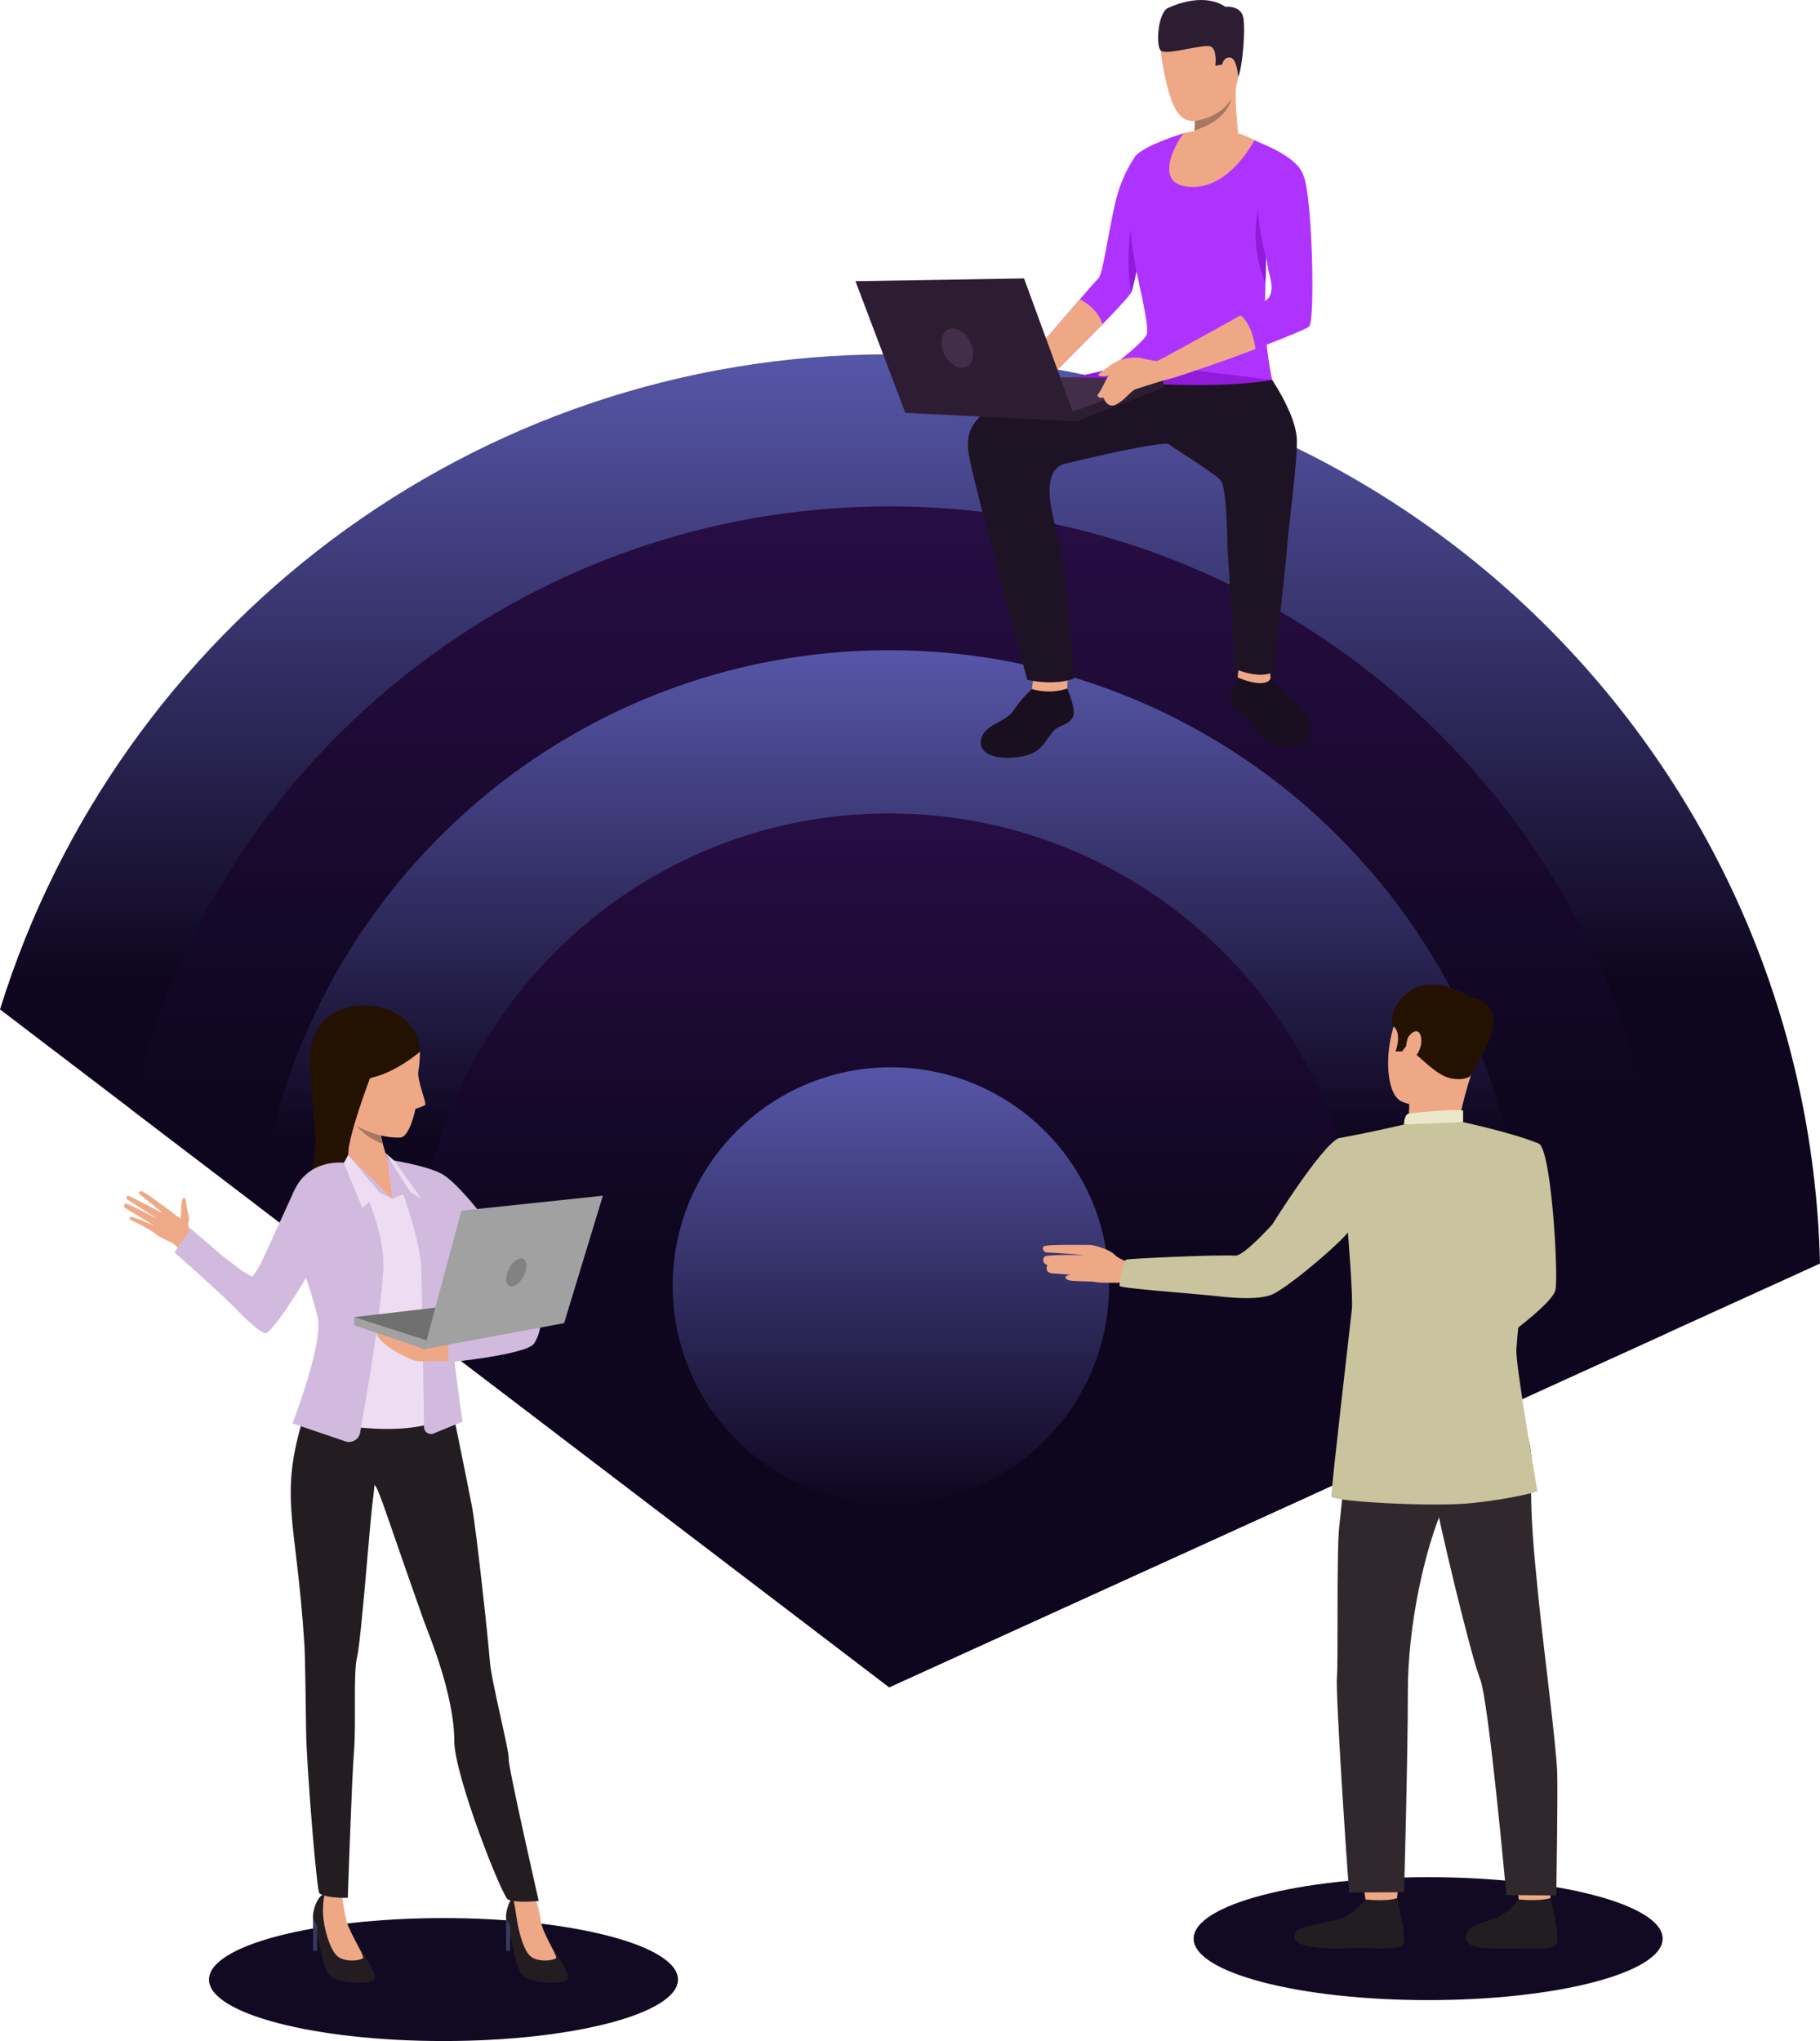 <svg width="660" height="740" viewBox="0 0 660 740" fill="none" xmlns="http://www.w3.org/2000/svg">
<path d="M659.992 458.121L604.491 483.372L549.02 508.61L476.38 541.668L322.47 611.7L151.867 481.693L93.849 437.479L47.293 402.016L0 365.974C42.704 228.39 170.935 128.469 322.474 128.469C506.193 128.469 655.644 275.313 660 458.125L659.992 458.121Z" fill="url(#paint0_linear_0_9262)" style="mix-blend-mode:lighten"/>
<path d="M604.996 466.359C604.996 472.081 604.823 477.761 604.487 483.38L549.015 508.619L476.375 541.677L322.465 611.709L151.863 481.702L93.844 437.488L47.289 402.024C76.385 276.869 188.546 183.602 322.47 183.602C478.508 183.602 605.004 310.206 605.004 466.363L604.996 466.359Z" fill="url(#paint1_linear_0_9262)"/>
<path d="M552.878 466.355C552.878 480.787 551.545 494.923 549.015 508.615L476.375 541.673L322.465 611.705L151.862 481.698L93.844 437.484C108.031 323.743 204.976 235.75 322.465 235.75C449.724 235.75 552.883 339 552.883 466.359L552.878 466.355Z" fill="url(#paint2_linear_0_9262)" style="mix-blend-mode:lighten"/>
<path d="M493.761 466.356C493.761 493.376 487.507 518.943 476.375 541.674L322.466 611.706L151.863 481.698C151.4 476.642 151.17 471.527 151.17 466.356C151.17 371.668 227.866 294.93 322.466 294.93C417.065 294.93 493.761 371.668 493.761 466.356Z" fill="url(#paint3_linear_0_9262)"/>
<path d="M402.174 466.147C402.174 422.417 366.75 386.967 323.053 386.967C279.356 386.967 243.933 422.417 243.933 466.147C243.933 509.878 279.356 545.328 323.053 545.328C366.75 545.328 402.174 509.878 402.174 466.147Z" fill="url(#paint4_linear_0_9262)" style="mix-blend-mode:lighten"/>
<path d="M410.469 457.834C410.469 457.834 406.356 457.071 404.268 454.953C402.184 452.835 396.59 451.3 394.794 451.349C392.997 451.398 379.783 451.123 378.667 451.825C377.551 452.527 378.495 454.12 379.811 454.107C381.132 454.095 393.346 455.043 393.346 455.043C393.346 455.043 379.787 454.752 378.872 455.565C377.957 456.377 377.966 458.064 379.815 458.651C379.815 458.651 378.425 461.438 381.747 461.68L388.371 462.185C388.371 462.185 384.86 462.542 387.104 463.987C388.297 464.755 395.881 464.422 397.374 464.841C398.866 465.255 408.033 465.03 408.033 465.03L410.465 457.843L410.469 457.834Z" fill="#EEA886"/>
<path d="M517.897 725.169C564.86 725.169 602.932 715.191 602.932 702.881C602.932 690.572 564.86 680.594 517.897 680.594C470.934 680.594 432.862 690.572 432.862 702.881C432.862 715.191 470.934 725.169 517.897 725.169Z" fill="#120923"/>
<path d="M545.984 429.169C545.984 429.169 548.457 463.845 541.686 467.994C537.445 470.592 520.535 479.364 521.035 481.006C521.536 482.651 530.583 495.634 530.583 495.634C530.583 495.634 563.063 474.229 564.112 467.481C565.138 460.889 562.513 416.712 558.051 414.676C554.708 413.153 552.94 414.414 548.728 417.545C542.814 421.941 545.988 429.165 545.988 429.165L545.984 429.169Z" fill="#C9C49D"/>
<path d="M549.762 681.506C549.762 681.506 550.771 688.521 550.898 689.576C551.025 690.631 562.132 688.956 562.132 688.956L563.03 680.603C563.03 680.603 551.148 680.517 549.758 681.506H549.762Z" fill="#EEA886"/>
<path d="M550.78 688.679C550.78 688.679 547.261 692.907 543.857 694.75C540.452 696.593 535.104 697.323 533.09 699.232C531.638 700.607 527.795 706.538 541.937 706.415C556.075 706.296 562.895 707.252 564.409 704.978C565.922 702.704 562.219 688.203 562.219 688.203C562.219 688.203 558.868 689.41 550.784 688.679H550.78Z" fill="#211D20"/>
<path d="M494.159 681.506C494.159 681.506 495.168 688.521 495.295 689.576C495.422 690.631 506.533 688.956 506.533 688.956L507.431 680.603C507.431 680.603 495.55 680.517 494.159 681.506Z" fill="#EEA886"/>
<path d="M495.179 688.679C495.179 688.679 491.66 692.907 488.256 694.75C484.852 696.593 472.322 698.107 470.308 700.012C468.856 701.391 466.436 706.932 486.332 706.415C500.466 706.046 507.291 707.252 508.804 704.978C510.317 702.704 506.614 688.203 506.614 688.203C506.614 688.203 503.46 689.492 495.179 688.679Z" fill="#211D20"/>
<path d="M545.775 501.227C545.775 501.227 556.213 517.825 555.434 532.827C554.655 547.829 556.365 563.858 557.932 579.529C559.679 597.002 564.445 633.364 564.703 642.71C564.961 652.056 564.363 687.224 564.363 687.224L546.255 687.088C546.255 687.088 539.828 616.043 536.715 608.663C533.602 601.283 520.814 547.907 520.293 542.005C519.772 536.103 545.775 501.227 545.775 501.227Z" fill="#31282E"/>
<path d="M490.825 503.48C490.825 503.48 486.703 544.267 485.661 553.448C484.623 562.63 485.333 602.42 484.816 608.162C484.295 613.9 488.286 674.602 489.27 686.165L509.17 686.037C509.17 686.037 510.544 636.935 510.544 613.075C510.544 589.215 516.66 561.444 523.669 545.703C530.678 529.962 546.723 529.589 551.03 500.385C551.03 500.385 496.657 494.22 490.825 503.484V503.48Z" fill="#31282E"/>
<path d="M529.549 360.277C529.549 360.277 515.809 354.362 508.837 364.71C501.865 375.057 501.446 396.429 508.374 399.397C515.301 402.365 525.965 401.511 529.902 395.017C533.839 388.524 537.568 379.038 537.727 372.586C537.883 366.134 533.138 362.321 529.553 360.281L529.549 360.277Z" fill="#EEA886"/>
<path d="M511.049 397.321C511.049 397.321 511.213 406.067 510.249 407.935C509.285 409.798 528.402 409.848 528.402 409.848C528.402 409.848 530.506 398.347 533.451 389.776C536.391 381.206 511.053 397.325 511.053 397.325L511.049 397.321Z" fill="#EEA886"/>
<path d="M533.118 390.174C533.118 390.174 531.231 392.021 525.891 390.913C520.551 389.805 514.341 382.322 512.131 381.427C509.924 380.533 509.965 379.211 509.965 379.211L508.46 381.198L506.069 381.23C506.069 381.23 508.558 374.93 505.4 372.155C502.246 369.381 509.817 351.583 526.777 358.458C526.777 358.458 539.848 362.76 538.999 370.28C538.15 377.799 536.263 386.558 533.118 390.17V390.174Z" fill="#231202"/>
<path d="M509.113 407.693C509.113 407.693 509.174 404.13 510.786 403.789C512.398 403.449 528.598 401.889 530.579 402.669V406.819C530.579 406.819 526.761 409.17 509.108 407.693H509.113Z" fill="#EAE7CA"/>
<path d="M510.459 376.484C510.824 375.232 514.211 371.776 515.253 375.708C516.295 379.641 512.952 384.693 511.25 384.164C509.548 383.634 509.536 379.657 510.459 376.484Z" fill="#EEA886"/>
<path d="M533.475 361.727C533.475 361.727 551.837 363.188 533.237 389.096L533.475 361.727Z" fill="#231202"/>
<path d="M485.452 412.648C496.981 410.62 509.113 407.71 509.113 407.71L530.584 406.836C530.584 406.836 550.287 411.179 558.047 414.684C558.781 415.016 558.785 432.276 560.807 436.803L554.372 450.385C554.372 450.385 550.656 477.294 549.885 489.259C549.533 494.751 557.551 540.771 557.551 540.771C557.551 540.771 548.958 543.304 534.304 544.921C519.65 546.538 483.04 544.338 482.811 542.606C482.577 540.874 489.902 478.115 490.226 474.865C490.722 469.878 488.786 446.826 488.786 446.826C486.026 450.537 470.063 464.46 462.271 468.884C456.73 472.028 443.129 470.107 439.126 469.701C430.46 468.814 406.512 467.103 406.044 466.249C405.671 465.736 407.423 457.002 408.423 456.665C409.301 456.374 440.213 454.843 447.965 455.245C451.111 455.409 461.373 443.937 461.373 443.937C461.373 443.937 479.091 415.513 485.452 412.652V412.648Z" fill="#C9C49D"/>
<path d="M374.206 249.802C374.206 249.802 370.699 252.877 367.554 257.601C364.408 262.325 356.053 262.576 355.696 269.024C355.34 275.472 367.053 275.673 373.205 273.572C379.357 271.47 380.284 265.174 384.004 263.598C387.724 262.022 389.656 260.749 389.369 257.675C389.082 254.6 387.027 249.609 387.027 249.609C387.027 249.609 384.718 250.348 383.356 250.496C381.999 250.648 377.426 250.701 374.206 249.798V249.802Z" fill="#190F1F"/>
<path d="M416.369 75.073C416.369 75.073 414.011 89.102 412.112 98.37C411.341 102.13 410.643 105.106 410.213 106.041C409.667 107.219 405.242 111.977 399.828 117.555C390.325 127.344 377.771 139.674 377.771 139.674L372.865 130.353C372.865 130.353 384.017 117.267 391.576 108.541C395.074 104.502 397.806 101.395 398.306 100.948C399.885 99.532 401.719 85.588 404.298 74.104C406.878 62.615 412.046 56.266 412.046 56.266L416.373 75.081L416.369 75.073Z" fill="#AF33FE"/>
<path d="M399.832 117.568C390.329 127.358 377.774 139.688 377.774 139.688L372.869 130.366C372.869 130.366 384.021 117.281 391.58 108.555C393.897 109.692 398.15 112.405 399.832 117.572V117.568Z" fill="#EEA886"/>
<path d="M460.77 245.953C460.77 245.953 463.998 249.524 465.905 251.687C467.812 253.854 475.121 257.721 475.162 264.152C475.203 271.126 469.769 270.515 464.933 270.26C460.098 270.006 456.168 266.66 454.13 262.716C452.096 258.767 446.678 257.733 446.296 254.548C445.915 251.363 448.806 245.633 448.806 245.633L460.766 245.953H460.77Z" fill="#190F1F"/>
<path d="M449.434 239.699L448.811 245.635C448.811 245.635 458.904 250.035 460.77 245.955L460.336 240.668L449.434 239.695V239.699Z" fill="#EEA886"/>
<path d="M374.76 245.5L374.21 249.797C374.21 249.797 380.309 251.952 387.031 249.605L387.166 245.783L374.76 245.5Z" fill="#EEA886"/>
<path d="M461.34 137.785C461.692 139.033 396.738 137.785 396.738 137.785C396.738 137.785 414.707 124.696 415.871 121.199C417.036 117.702 411.298 96.723 410.548 89.898C409.949 84.434 408.448 60 412.045 56.265C415.806 52.362 429.349 48.273 429.349 48.273L449.089 49.008C449.089 49.008 452.345 49.69 454.675 50.773C457.005 51.857 470.322 56.606 472.487 63.263C474.649 69.925 459.199 91.334 459.199 91.334C459.199 91.334 459.17 92.295 459.121 93.875C459.059 95.976 458.973 99.174 458.891 102.642C458.789 107.133 458.698 112.074 458.698 115.686C458.698 124.175 460.991 136.537 461.344 137.785H461.34Z" fill="#AF33FE"/>
<path d="M461.341 137.772C461.341 137.772 470.175 150.759 470.302 159.625C470.425 168.49 467.029 193.072 466.779 197.94C466.529 202.812 461.956 243.394 461.956 243.394C461.956 243.394 458.421 246.682 447.814 242.561C447.814 242.561 445.472 204.073 445.222 199.956C444.972 195.835 444.972 176.855 442.601 174.109C440.231 171.363 425.884 162.748 424.01 161.123C422.139 159.497 389.533 167.288 386.117 168.174C377.27 170.469 381.302 185.873 383.258 192.781C386.531 204.335 389.394 246.058 389.394 246.058C389.394 246.058 383.094 248.746 372.537 246.472C372.537 246.472 351.812 171.134 351.148 163.643C350.484 156.152 350.155 143.797 401.226 134.406L461.333 137.772H461.341Z" fill="#1E1324"/>
<path d="M434.764 5.34C434.764 5.34 417.628 1.469 421.541 23.055C425.454 44.637 429.576 46.336 439.915 41.866C450.255 37.401 449.328 23.572 449.849 16.792C450.37 10.011 440.231 5.574 434.764 5.34Z" fill="#EEA886"/>
<path d="M430.228 53.816C430.228 53.816 437.815 61.869 449.812 54.55C449.812 54.55 447.13 37.098 448.541 28.601C449.951 20.101 432.89 41.773 432.89 41.773C433.115 41.892 433.263 42.7 433.296 43.858C433.324 44.835 433.271 46.062 433.115 47.318C432.762 50.142 431.885 53.126 430.224 53.824L430.228 53.816Z" fill="#EEA886"/>
<path d="M443.954 20.193C444.18 18.289 447.941 17.591 448.244 20.448C448.548 23.305 446.534 28.312 445.107 27.82C443.679 27.327 443.643 22.82 443.954 20.193Z" fill="#EEA886"/>
<path d="M449.015 27.873C449.015 27.873 448.572 21.072 446.091 20.863C443.61 20.649 443.228 23.391 443.228 23.391L440.722 23.863C440.722 23.863 441.514 17.904 439.037 16.861C436.559 15.819 422.98 20.14 420.99 18.392C419.001 16.643 419.936 4.552 423.533 2.897C427.13 1.243 437.068 -2.463 444.348 2.466C444.348 2.466 450.024 1.818 450.865 6.403C451.706 10.987 450.562 24.467 449.019 27.873H449.015Z" fill="#2D1D33"/>
<path d="M433.118 47.304C445.492 43.487 446.423 36.029 446.44 35.914C442.363 42.92 433.299 43.848 433.299 43.848C433.327 44.825 433.274 46.052 433.118 47.308V47.304Z" fill="#A77860"/>
<path d="M454.876 50.863C454.876 50.863 445.816 68.919 431.174 67.753C416.532 66.588 428.68 48.441 429.345 48.273C430.075 48.089 444.36 44.526 454.876 50.863Z" fill="#EEA886"/>
<path d="M389.307 136.867C389.307 136.867 434.164 142.4 461.34 137.782L409.412 131.289C409.412 131.289 409.104 132.615 389.307 136.867Z" fill="#901BDA"/>
<path d="M422.856 129.25L419.514 130.945C419.514 130.945 420.277 136.256 422.106 137.865L425.854 136.909C425.854 136.909 425.075 131.081 422.856 129.25Z" fill="#EEA886"/>
<path d="M474.765 118.37C474.096 119.146 465.278 122.693 455.316 126.534C441.707 131.784 426.356 136.746 426.356 136.746L422.861 129.252C422.861 129.252 438.939 120.509 449.804 114.377C454.934 111.479 458.905 109.168 459.462 108.63C461.21 106.964 461.661 104.296 460.377 99.641C459.093 94.987 456.136 73.586 455.804 71.086C455.472 68.591 456.636 61.929 462.875 61.596C469.113 61.264 472.288 63.025 472.288 63.025C472.288 63.025 473.854 63.678 475.019 78.827C476.184 93.977 476.352 116.54 474.769 118.37H474.765Z" fill="#AF33FE"/>
<path d="M459.121 93.868C459.059 95.969 458.973 99.167 458.891 102.635C452.801 87.699 456.32 75.779 456.381 75.578C455.721 79.633 459.072 93.671 459.121 93.868Z" fill="#901BDA"/>
<path d="M412.112 98.368C411.341 102.128 410.644 105.103 410.213 106.039C408.134 95.967 410.004 83.07 410.004 83.07C410.287 89.231 412.112 98.368 412.112 98.368Z" fill="#901BDA"/>
<path d="M455.316 126.529C441.707 131.779 425.859 136.901 425.859 136.901L422.861 129.242C422.861 129.242 438.939 120.499 449.804 114.367C449.804 114.367 453.753 116.292 455.32 126.525L455.316 126.529Z" fill="#EEA886"/>
<path d="M421.888 137.342L358.132 136.406L390.324 152.763L421.888 137.342Z" fill="#432E4A"/>
<path d="M390.325 152.757L421.889 140.521V137.336L387.827 149.633L390.325 152.757Z" fill="#2D1D33"/>
<path d="M420.24 131.054C420.24 131.054 416.258 130.435 413.506 129.794C411.377 129.298 406.078 129.983 404.729 131.35C403.379 132.717 399.089 142.252 398.277 142.83C397.465 143.413 398.691 144.759 400.119 144.082C400.119 144.082 401.427 148.252 404.655 146.693C407.883 145.133 410.077 141.722 411.767 141.123C413.456 140.524 423.304 137.494 423.304 137.494C423.304 137.494 422.775 130.045 420.236 131.058L420.24 131.054Z" fill="#EEA886"/>
<path d="M405.7 130.734C405.7 130.734 403.141 131.97 402.472 132.524C401.804 133.074 399.097 135.102 398.441 135.582C397.784 136.058 399.429 137.417 404.269 135.319C409.108 133.222 405.696 130.738 405.696 130.738L405.7 130.734Z" fill="#EEA886"/>
<path d="M390.324 152.765L371.359 100.945L310.224 101.947L328.299 149.695L390.324 152.765Z" fill="#2D1D33"/>
<path d="M351.8 123.873C353.666 127.604 353.1 131.671 350.541 132.952C347.982 134.233 344.393 132.246 342.527 128.515C340.661 124.784 341.223 120.716 343.786 119.436C346.345 118.155 349.934 120.142 351.8 123.873Z" fill="#432E4A"/>
<path d="M160.821 740.005C207.784 740.005 245.855 730.026 245.855 717.717C245.855 705.408 207.784 695.43 160.821 695.43C113.857 695.43 75.786 705.408 75.786 717.717C75.786 730.026 113.857 740.005 160.821 740.005Z" fill="#120923"/>
<path d="M70.714 447.962C70.714 447.962 67.757 445.216 68.343 443.16C68.844 441.412 68.093 439.45 67.904 438.645C67.65 437.566 67.552 434.073 66.748 434.265C65.39 434.594 65.702 440.172 65.538 441.358C65.37 442.544 61.777 438.567 60.546 438.358C59.316 438.148 53.069 444.482 55.854 446.924C58.639 449.366 62.474 450.359 62.88 450.889C63.286 451.414 65.189 452.863 65.189 452.863L70.718 447.958L70.714 447.962Z" fill="#EEA987"/>
<path d="M61.326 438.774C61.326 438.774 52.307 431.858 51.323 431.899C50.334 431.94 49.99 432.453 50.806 433.134C51.622 433.815 59.324 440.067 59.324 440.067C59.324 440.067 47.279 433.676 46.462 433.532C45.983 433.45 45.626 434.361 46.028 434.768C46.43 435.174 57.643 442.23 57.643 442.23C57.643 442.23 46.385 436.282 45.667 436.368C45.039 436.442 44.588 437.481 45.392 437.982C46.196 438.478 56.334 444.59 56.334 444.59C56.334 444.59 47.869 440.777 47.303 441.208C46.959 441.47 46.471 442.049 48.685 442.964C50.9 443.88 55.719 446.802 55.719 446.802L61.322 438.774H61.326Z" fill="#EEA987"/>
<path d="M133.347 364.533C133.347 364.533 111.777 362.74 112.368 385.446C112.958 408.152 116.555 411.571 112.355 427.616C108.156 443.661 133.383 418.504 133.383 418.504L133.347 364.533Z" fill="#231202"/>
<path d="M199.054 704.389C199.054 704.389 207.064 715.648 205.965 717.433C204.866 719.219 196.446 719.473 191.315 717.433C186.188 715.393 186.065 702.197 183.748 696.525C182.776 694.152 184.855 687.146 187.775 686.637C190.696 686.128 193.874 687.622 193.874 687.622C193.874 687.622 190.843 695.609 199.054 704.389Z" fill="#231D21"/>
<path d="M193.928 687.527C193.928 687.527 195.614 692.321 196.229 696.902C196.741 700.698 201.934 708.76 201.692 709.782C201.446 710.8 194.855 711.723 192.172 709.096C189.486 706.465 187.759 698.823 187.169 694.246C186.619 689.985 185.922 687.884 185.922 687.884C185.922 687.884 191.369 684.723 193.932 687.527H193.928Z" fill="#EEA886"/>
<path d="M129.339 704.576C129.339 704.576 137.057 715.65 135.962 717.435C134.863 719.221 126.443 719.475 121.312 717.435C116.185 715.395 116.062 702.199 113.745 696.527C112.773 694.154 114.852 687.148 117.773 686.639C120.693 686.13 124.122 687.731 124.122 687.731C124.122 687.731 121.132 695.796 129.339 704.576Z" fill="#231D21"/>
<path d="M124.122 687.723C124.122 687.723 124.733 692.948 125.709 696.646C126.685 700.344 131.935 708.758 131.689 709.776C131.443 710.794 124.852 711.718 122.165 709.091C119.479 706.46 117.404 698.85 117.162 694.241C116.915 689.631 117.773 686.627 117.773 686.627C117.773 686.627 121.558 684.915 124.122 687.718V687.723Z" fill="#EEA886"/>
<path d="M162.701 504.403C162.701 504.403 169.575 537.793 171.154 546.199C172.733 554.605 177.15 595.322 177.626 602.243C178.097 609.167 184.799 635.251 184.483 637.722C184.167 640.193 195.36 689.205 195.36 689.205C195.36 689.205 187.428 690.063 184.266 688.738C182.104 687.835 164.743 643.629 164.743 631.27C164.743 614.183 155.207 591.87 153.825 587.979C140.217 549.692 137.723 540.609 135.828 538.298C135.828 538.298 135.541 541.422 134.893 546.61C134.151 552.578 130.902 595.187 129.483 600.79C128.064 606.392 129.168 625.351 128.376 634.911C127.584 644.47 126.124 688.081 126.124 688.081C126.124 688.081 119 688.389 115.858 686.517C114.804 685.889 111.175 639.655 111.015 628.282C110.859 616.908 110.691 601.221 110.383 596.303C107.459 549.171 100.273 542.44 111.593 509.082C132.789 446.627 162.705 504.395 162.705 504.395L162.701 504.403Z" fill="#231D21"/>
<path d="M183.536 695.531V707.324H185V698.212L183.536 695.531Z" fill="#363A5E"/>
<path d="M113.532 695.531V707.324H114.996V698.212L113.532 695.531Z" fill="#363A5E"/>
<path d="M142.324 424.954C142.324 424.954 140.429 420.492 139.018 415.489C138.952 415.25 138.891 415.012 138.829 414.77C138.661 414.118 138.505 413.461 138.366 412.804C138.288 412.431 138.214 412.061 138.148 411.692C137.648 408.934 137.509 406.294 138.148 404.415C140.24 398.233 125.032 402.514 125.032 402.514C125.032 402.514 127.981 418.871 125.032 424.387C122.087 429.904 142.328 424.958 142.328 424.958L142.324 424.954Z" fill="#EEA886"/>
<path d="M113.898 514.873C113.898 514.873 145.614 522.688 161.671 513.938C161.671 513.938 156.196 490.952 158.763 481.918C161.331 472.884 174.726 441.406 174.726 441.406C174.726 441.406 165.014 427.352 157.602 424.787C150.191 422.218 140.639 420.625 140.639 420.625L126.747 421.824C126.747 421.824 114.837 422.562 116.531 424.684C126.538 437.22 113.894 514.869 113.894 514.869L113.898 514.873Z" fill="#EEDDF2"/>
<path d="M110.871 462.617C110.871 462.617 111.495 463.934 113.209 469.131C114.952 454.539 114.041 446.946 114.041 446.946C113.853 454.744 110.871 462.617 110.871 462.617Z" fill="#CFBEB8"/>
<path d="M125.977 421.337L142.329 434.676L140.643 420.627C140.643 420.627 131.107 418.566 125.977 421.341V421.337Z" fill="#EEA886"/>
<path d="M115.185 477.537C117.433 486.871 106.06 516.079 106.06 516.079L125.258 522.585C127.633 523.389 130.164 521.891 130.602 519.424C132.768 507.275 138.379 474.693 139.014 460.249C139.802 442.304 126.747 421.133 126.747 421.133C103.541 425.118 109.903 460.249 109.903 460.249C109.903 460.249 110.743 462.461 111.871 465.922C112.154 466.792 112.454 467.74 112.765 468.75C113.561 471.348 114.414 474.36 115.181 477.537H115.185Z" fill="#D2BADE"/>
<path d="M142.282 421.393L141.995 420.625C141.995 420.625 153.881 422.435 159.918 425.452C165.96 428.469 177.522 444.066 177.522 444.066L162.4 464.047C162.383 479.402 167.736 515.428 167.736 515.428L157.228 519.729C155.591 520.398 153.791 519.212 153.766 517.443C153.598 506.476 153.089 473.996 152.827 461.326C152.511 445.966 141.564 421.134 141.564 421.134C141.806 421.216 142.048 421.302 142.286 421.393H142.282Z" fill="#D2BADE"/>
<path d="M163.832 493.386C163.832 493.386 152.43 493.83 150.654 493.386C148.883 492.943 137.05 487.808 136.336 482.735C135.627 477.662 163.828 487.283 163.828 487.283V493.386H163.832Z" fill="#EEA886"/>
<path d="M128.454 477.535L174.73 472.117L153.825 489.139L128.454 477.535Z" fill="#707070"/>
<path d="M153.825 489.143L128.454 480.486V477.539L154.679 485.957L153.825 489.143Z" fill="#A1A1A1"/>
<path d="M139.785 418.031L148.575 431.991L152.828 434.675L142.919 420.773L139.785 418.031Z" fill="#EEDDF2"/>
<path d="M148.575 431.991L142.324 434.675L140.642 420.621L139.785 418.031L148.575 431.991Z" fill="#D2BADE"/>
<path d="M162.438 486.855C162.438 486.855 162.913 492.749 162.438 493.989C162.438 493.989 190.975 491.136 193.637 487.142C196.299 483.148 196.204 478.297 196.204 478.297L162.442 486.855H162.438Z" fill="#D2BADE"/>
<path d="M153.825 489.149L167.315 438.938L218.628 433.516L204.564 479.733L153.825 489.149Z" fill="#A1A1A1"/>
<path d="M87.315 460.445C84.744 458.323 83.23 457.543 80.126 454.871C75.298 450.713 69.13 445.447 69.13 445.447L63.265 454.063C63.265 454.063 77.447 466.54 84.986 473.945C84.986 473.945 94.526 484.198 96.658 483.291C98.791 482.384 106.395 471.351 112.469 460.745C118.544 450.139 121.263 443.366 121.566 438.749C121.87 434.131 106.592 431.906 106.592 431.906L94.628 458.052C94.628 458.052 92.5 461.791 91.417 462.92C91.417 462.92 88.726 461.389 87.315 460.445Z" fill="#D2BADE"/>
<path d="M131.238 366.826C136.586 365.952 148.817 367.29 152.286 381.34C152.286 381.34 152.295 385.235 151.708 388.358C151.122 391.486 154.842 400.081 154.185 400.602C153.529 401.123 150.679 402.018 150.679 402.018C150.679 402.018 148.653 412.107 145.232 412.415C141.811 412.723 128.584 411.533 121.12 400.126C113.651 388.72 109.652 370.368 131.238 366.83V366.826Z" fill="#EEA886"/>
<path d="M152.282 381.343C152.282 381.343 144.235 388.296 135.712 390.492C127.19 392.683 122.678 402.268 122.678 402.268C122.678 402.268 107.597 387.212 116.698 372.604C125.799 357.996 152.27 364.51 152.286 381.347L152.282 381.343Z" fill="#231202"/>
<path d="M134.146 390.992C134.146 390.992 125.221 414.424 126.267 420.072C126.267 420.072 121.858 419.305 113.639 421.821C113.639 421.821 117.613 379.963 134.146 390.992Z" fill="#231202"/>
<path d="M137.6 432.41L142.325 434.676L126.268 418.742L137.6 432.41Z" fill="#D2BADE"/>
<path d="M126.268 418.742L137.6 432.41L131.398 437.943L124.709 421.583L126.268 418.742Z" fill="#EEDDF2"/>
<path d="M129.377 408.125C129.451 408.244 131.908 412.065 138.827 414.77C138.658 414.118 138.503 413.461 138.363 412.804C138.285 412.431 138.211 412.061 138.146 411.692C138.146 411.692 132.42 410.292 129.377 408.125Z" fill="#A77860"/>
<path d="M184.607 459.922C183.179 462.61 183.204 465.418 184.66 466.189C186.116 466.965 188.454 465.414 189.881 462.725C191.308 460.037 191.284 457.229 189.828 456.458C188.372 455.682 186.034 457.233 184.607 459.922Z" fill="#828282"/>
<path d="M124.708 421.586C124.708 421.586 109.763 419.554 105.407 435.217C105.407 435.217 124.413 433.169 124.708 421.586Z" fill="#D2BADE"/>
<defs>
<linearGradient id="paint0_linear_0_9262" x1="330.918" y1="355.514" x2="330.918" y2="128.985" gradientUnits="userSpaceOnUse">
<stop stop-color="#0E061E"/>
<stop offset="1" stop-color="#5656A8"/>
</linearGradient>
<linearGradient id="paint1_linear_0_9262" x1="326.146" y1="183.602" x2="326.146" y2="397.63" gradientUnits="userSpaceOnUse">
<stop stop-color="#270D44"/>
<stop offset="1" stop-color="#0E061E"/>
</linearGradient>
<linearGradient id="paint2_linear_0_9262" x1="324.002" y1="412.392" x2="324.002" y2="236.152" gradientUnits="userSpaceOnUse">
<stop stop-color="#0E061E"/>
<stop offset="1" stop-color="#5656A8"/>
</linearGradient>
<linearGradient id="paint3_linear_0_9262" x1="322.466" y1="294.93" x2="322.466" y2="453.059" gradientUnits="userSpaceOnUse">
<stop stop-color="#270D44"/>
<stop offset="1" stop-color="#0E061E"/>
</linearGradient>
<linearGradient id="paint4_linear_0_9262" x1="318.282" y1="545.803" x2="318.282" y2="386.966" gradientUnits="userSpaceOnUse">
<stop stop-color="#0E061E"/>
<stop offset="1" stop-color="#5656A8"/>
</linearGradient>
</defs>
</svg>
